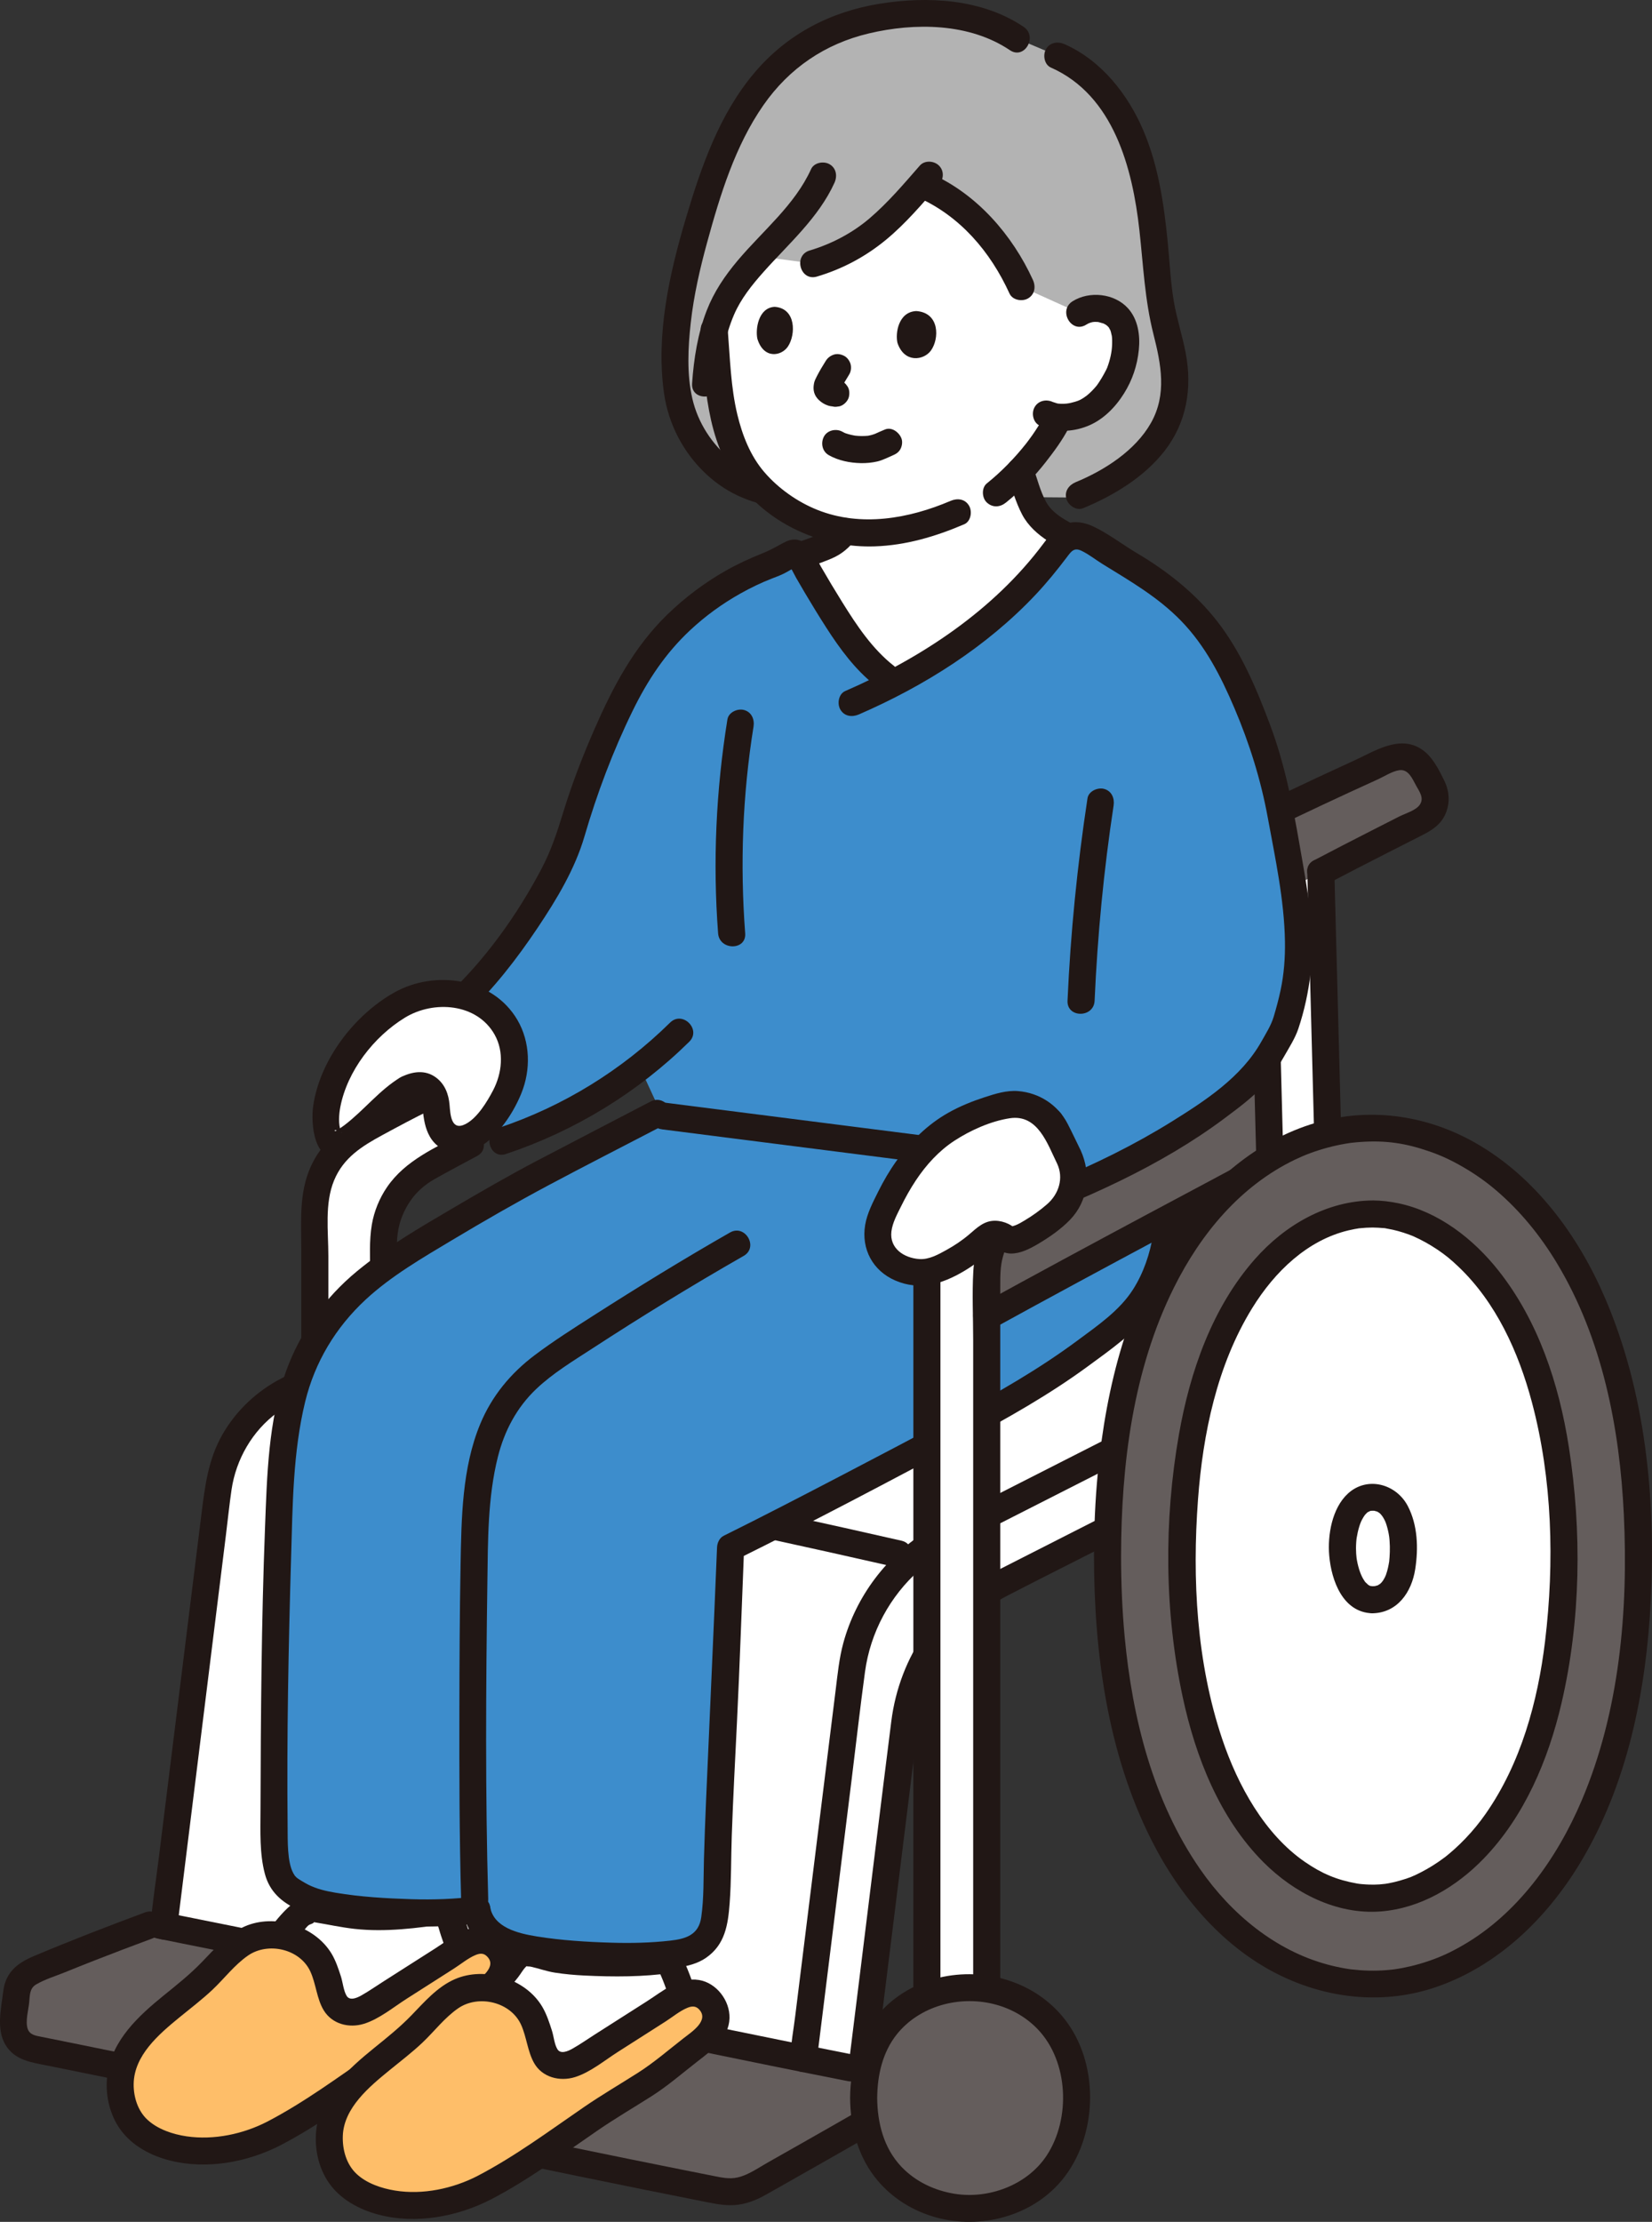 <?xml version="1.0" encoding="UTF-8"?><svg id="b" xmlns="http://www.w3.org/2000/svg" width="244.026" height="328.144" viewBox="0 0 244.026 328.144"><rect x="0" y="0" width="244.026" height="328.144" fill="#333333" stroke="none"/><defs><style>.d{fill:#3d8dcc;}.e{fill:#fff;}.f{fill:none;}.g{fill:#211715;}.h{fill:#b3b3b3;}.i{fill:#645d5c;}.j{fill:#febe69;}</style></defs><g id="c"><path class="e" d="M187.189,156.487c.131,4.843.25,9.687.378,14.53-12.352,7.441-23.053,24.715-23.913,54.853-.036.02-.056.03-.056.03l-15.81,8.037c-7.749,3.939-13.036,11.471-14.106,20.098l-6.377,51.398s-.018.146-.037.292c-34.735-6.817-69.252-14.564-103.06-21.271l7.995-64.441c.782-6.3,4.642-11.8,10.3-14.676l53.706-27.303-.977.497,91.956-22.045Z"/><path class="e" d="M66.539,168.043c1.1.4,2.1.25,2.94-.15v1.1c-2.04,1.11-4.1,2.22-6.16,3.35-4.09,2.22-6.64,6.51-6.64,11.17v3.73c-1.13.8-2.11,1.55-2.89,2.22-2.73,2.34-5.27,5.12-7.28,8.6v-19.43c0-4.24,2.03-8.17,5.39-10.64.47-.35.98-.67,1.51-.96,2.24-1.22,4.47-2.42,6.69-3.62l2.41-1.17,1.44-.69c.25.43.41.94.45,1.49.07.9.11,4.25,2.14,5Z"/><path class="e" d="M195.109,128.783c.33,12.88.67,25.76,1.01,38.64-2.87.71-5.76,1.89-8.55,3.58-.13-4.83-.25-9.68-.38-14.52l-.08-.05c.91-1.42,1.65-2.92,2.61-4.58,1.69-5.33,2.23-8.83,2.07-13.67-.08-2.44-.39-4.86-.78-7.28,1.3-.68,2.67-1.39,4.1-2.12Z"/><path class="g" d="M48.504,199.169c0-4.563,0-9.125,0-13.688,0-3.623-.574-7.712.845-11.147,1.389-3.362,4.109-5.052,7.169-6.711,2.318-1.257,4.628-2.503,7-3.654,2.315-1.124.289-4.574-2.019-3.454-2.657,1.29-5.242,2.699-7.838,4.109-3.352,1.82-6.166,4.138-7.766,7.691-1.745,3.877-1.391,8.039-1.391,12.188,0,4.889,0,9.777,0,14.666,0,2.574,4,2.578,4,0h0Z"/><path class="g" d="M68.468,167.268c-4.104,2.22-8.563,4.07-11.287,8.042-1.129,1.645-1.926,3.595-2.257,5.563-.4,2.379-.248,4.824-.248,7.227,0,2.574,4,2.578,4,0,0-1.977-.191-4.063.082-6.025.239-1.714.902-3.323,1.877-4.746.913-1.331,2.167-2.402,3.566-3.193,2.075-1.173,4.19-2.28,6.286-3.414,2.265-1.225.248-4.68-2.019-3.454h0Z"/><path class="h" d="M116.201,73.132c-4.34-.572-6.448-1.336-9.051-3.326-3.624-2.771-6.757-6.792-6.995-11.347-.523-10.013,1.74-22.128,4.98-31.575,2.629-7.665,6.128-14.874,13.645-20.114,7.029-4.9,22.506-7.211,31.419-1.077l6.044,2.559c3.42,1.453,6.105,4.106,8.006,6.753,2.772,3.859,4.3,8.434,5.198,13.1.994,5.168,1.22,10.417,1.829,15.652s3.063,9.749,2.109,15.12c-.571,3.217-2.095,5.889-4.525,8.289-1.791,1.768-6.576,4.846-10.227,6.312l-42.431-.345Z"/><path class="g" d="M151.207,3.965c-6.141-4.138-14.153-4.562-21.26-3.414-7.285,1.176-13.667,4.489-18.472,10.156-5.186,6.117-7.856,13.812-10.119,21.389-2.476,8.293-4.49,17.274-3.274,25.957.644,4.602,2.889,8.877,6.307,12.034,3.256,3.008,6.937,4.384,11.279,4.973,1.069.145,2.147-.257,2.46-1.397.256-.932-.32-2.314-1.397-2.46-3.254-.442-6.204-1.166-8.78-3.3-2.805-2.324-4.854-5.46-5.677-9.02-.84-3.632-.646-7.545-.237-11.221.446-4.012,1.353-7.979,2.42-11.868,1.916-6.988,4.133-14.267,8.318-20.27,3.81-5.465,9.105-9.052,15.549-10.583,6.806-1.618,14.876-1.557,20.862,2.477,2.141,1.442,4.145-2.022,2.019-3.454h0Z"/><path class="g" d="M155.233,9.978c9.266,4.095,12.059,14.86,13.075,24.029.57,5.144.791,10.292,2.069,15.328,1.132,4.459,2.024,8.917-.375,13.147-2.308,4.07-6.857,6.979-11.087,8.722-.998.411-1.708,1.328-1.397,2.46.259.944,1.455,1.811,2.46,1.397,4.49-1.85,9.025-4.583,12.046-8.462,3.271-4.201,4.105-9.27,3.127-14.434-.487-2.572-1.322-5.066-1.758-7.648-.493-2.916-.617-5.908-.91-8.848-.559-5.604-1.377-11.208-3.603-16.423-2.28-5.342-6.212-10.328-11.627-12.721-.987-.436-2.148-.288-2.736.718-.498.851-.276,2.298.718,2.736h0Z"/><path class="e" d="M165.835,47.954c-.301-.711-1.064-1.961-3.219-2.345-.99-.177-2.198-.048-3.175.613l-8.593-3.877c-2.383-5.262-7.267-12.059-14.737-15.133-4.775,5.449-8.649,9.57-15.974,11.707,0,0-3.887-.519-7.959-1.063-2.271,2.478-4.34,4.981-5.509,7.685-.46,1.064-.847,2.172-1.169,3.311.197,2.35.357,4.65.547,6.84.57,6.9,2.51,13.18,7.24,17.26,3.542,3.055,7.275,4.86,11.489,5.493l-.009.017c-.73,1.08-1.86,1.94-3.07,2.33-.974.41-2.293.873-3.686,1.342.159.191.307.416.42.616,1.76,3.134,3.325,5.743,5.248,8.774,1.968,3.103,4.575,6.422,6.973,8.249,0,0,.56.427,1.401,1.067,10.073-5.26,18.289-12,24.018-19.842.591-.809,1.116-1.38,1.78-1.668-1.941-.986-3.832-2.162-4.894-3.909-.56-.93-.92-1.97-1.27-2.99-.329-.958-.658-1.915-.987-2.863,1.338-1.413,2.498-2.867,3.588-4.395,0,0,1.293-1.888,1.847-2.971,0,0,.092-.24.227-.591,1.699.138,3.49-.426,4.225-.843,2.471-1.411,3.668-3.482,4.457-4.979,1.119-2.117,1.689-5.71.79-7.838Z"/><path class="g" d="M119.809,24.978c-2.414,5.325-7.145,9.107-10.841,13.498-1.896,2.252-3.491,4.604-4.565,7.356-1.342,3.442-1.916,7.142-2.171,10.811-.179,2.569,3.822,2.558,4,0,.24-3.444.822-6.969,2.194-10.161,1.013-2.357,2.649-4.392,4.339-6.295,3.704-4.168,8.155-8.023,10.498-13.191.446-.983.282-2.152-.718-2.736-.858-.502-2.288-.271-2.736.718h0Z"/><path class="g" d="M135.872,24.455c-2.361,2.701-4.696,5.465-7.433,7.801-2.496,2.13-5.575,3.768-8.833,4.736-2.462.731-1.414,4.592,1.063,3.857,3.787-1.124,7.199-2.948,10.24-5.463,2.893-2.392,5.329-5.286,7.791-8.102.711-.813.8-2.029,0-2.828-.725-.725-2.115-.817-2.828,0h0Z"/><path class="g" d="M135.557,29.133c6.277,2.789,10.744,8.042,13.564,14.222.448.983,1.871,1.224,2.736.718,1.01-.591,1.168-1.75.718-2.736-3.022-6.624-8.268-12.666-14.999-15.657-.986-.438-2.149-.287-2.736.718-.498.852-.275,2.296.718,2.736h0Z"/><path class="g" d="M44.635,213.417c22.805,4.2,45.542,8.764,68.2,13.698,6.428,1.4,12.849,2.83,19.263,4.288,2.506.57,3.576-3.286,1.063-3.857-22.611-5.14-45.305-9.919-68.071-14.326-6.458-1.25-12.923-2.47-19.392-3.661-2.516-.463-3.595,3.391-1.063,3.857h0Z"/><path class="i" d="M127.689,313.557c-3.213,1.853-12.347,7.035-16.044,9.119-1.626.917-3.51,1.262-5.342.901-34.176-6.734-68.159-14.32-101.466-20.979-1.758-.351-2.968-1.968-2.815-3.754.139-1.615.296-3.188.459-4.754.135-1.299.982-2.386,2.183-2.898,5.993-2.555,11.784-4.783,17.918-7.054,33.845,6.682,68.41,14.442,103.202,21.298"/><path class="g" d="M96.242,180.259l.977-.497c2.295-1.167.273-4.619-2.019-3.454-7.254,3.688-14.508,7.376-21.762,11.063l-29.463,14.978c-.804.409-1.611.812-2.412,1.226-3.577,1.849-6.62,4.691-8.644,8.181-2.157,3.718-2.649,7.721-3.162,11.862-1.367,11.022-2.735,22.043-4.102,33.065l-2.185,17.61c-.4,3.225-.909,6.458-1.203,9.695-.014.156-.039.312-.058.467-.133,1.074,1.015,2,2,2,1.192,0,1.866-.923,2-2,.938-7.561,1.876-15.122,2.814-22.683l4.349-35.056c.277-2.232.504-4.477.831-6.702.663-4.499,3.091-8.72,6.785-11.409,1.143-.832,2.386-1.47,3.639-2.107,9.024-4.588,18.049-9.176,27.073-13.764l16.016-8.142c3.014-1.532,6.13-2.948,9.073-4.613.139-.079.286-.145.428-.218l-2.019-3.454-.977.497c-2.295,1.167-.273,4.619,2.019,3.454h0Z"/><path class="g" d="M21.43,282.438c-5.509,2.047-10.992,4.163-16.408,6.447-2.459,1.037-4.201,2.397-4.541,5.204-.306,2.52-1.06,5.603.328,7.919s3.918,2.601,6.34,3.088c2.93.59,5.858,1.185,8.786,1.784,5.808,1.189,11.613,2.396,17.416,3.611,23.646,4.95,47.263,10.039,70.963,14.726,1.614.319,3.146.617,4.794.385,1.409-.198,2.671-.714,3.909-1.404,1.644-.918,3.279-1.853,4.917-2.782,3.593-2.037,7.187-4.07,10.765-6.132,2.23-1.285.218-4.743-2.019-3.454-2.852,1.643-5.716,3.267-8.578,4.892-1.586.901-3.173,1.8-4.761,2.699-1.395.789-2.827,1.818-4.406,2.17-1.218.271-2.359.006-3.557-.231-1.457-.288-2.915-.578-4.371-.869-2.751-.55-5.501-1.104-8.25-1.663-5.492-1.116-10.982-2.249-16.469-3.392-21.904-4.561-43.774-9.282-65.704-13.718-1.501-.304-3.003-.606-4.504-.907-.839-.168-1.703-.279-2.001-1.209-.352-1.101.121-2.733.234-3.864.106-1.06.036-2.079,1.043-2.666,1.304-.761,2.869-1.227,4.266-1.797,1.39-.567,2.784-1.123,4.181-1.671,2.886-1.133,5.786-2.228,8.691-3.308,2.392-.889,1.357-4.756-1.063-3.857h0Z"/><path class="g" d="M23.23,286.296c26.446,5.244,52.786,11.001,79.189,16.452,7.605,1.57,15.214,3.114,22.833,4.616,2.514.496,3.591-3.359,1.063-3.857-26.609-5.246-53.108-11.024-79.664-16.526-7.447-1.543-14.898-3.063-22.358-4.542-2.514-.498-3.59,3.356-1.063,3.857h0Z"/><path class="e" d="M68.056,288.359c-.48-1.695-1.102-3.363-1.724-5.01-.127-.442-.361-.85-.68-1.185,0,0-4.73.712-9.045.9-4.315.188-9.888-1.155-9.888-1.155-1.173.034-2.269.582-3,1.5-1.118,1.35-2.268,2.672-3.45,3.965,0,0-16.444,21.339,1.406,18.253,17.85-3.085,26.38-17.267,26.38-17.267Z"/><path class="e" d="M101.079,295.579c-.666-2.353-1.512-4.549-2.353-6.139,0,0-3.276.482-8.63.425-3.768-.04-7.082-.188-9.474-.844-1.975-.542-3.468-1.334-4.567.394-.071.111-.142.215-.217.309-1.242,1.501-2.47,3.069-3.717,4.636,0,0-14.015,21.999,8.103,16.522s20.855-15.303,20.855-15.303Z"/><path class="g" d="M41.684,288.787c1.072-1.178,2.117-2.379,3.145-3.597.222-.263.466-.624.743-.844.198-.157.564-.209.728-.36.178-.164.07-.144-.058-.136.067-.004.145.038.211.048,1.98.323,3.925.756,5.926.978,4.584.508,9.265-.105,13.805-.784l-1.946-.514c.488.58.669,1.64.919,2.335.353.984.679,1.974.971,2.978.717,2.467,4.579,1.417,3.857-1.063-.577-1.984-1.152-4.324-2.193-6.12-.801-1.382-1.787-1.593-3.232-1.392-2.873.4-6.508.859-9.664.75-2.557-.088-5.024-.576-7.525-1.057-3.883-.747-6.309,3.528-8.514,5.951-1.729,1.9,1.091,4.737,2.828,2.828h0Z"/><path class="g" d="M73.535,295.774c.998-1.256,1.99-2.518,3.002-3.763.396-.488.851-1.371,1.363-1.718-.283.192.203.098.477.159,1.208.265,2.352.694,3.582.886,1.455.227,2.92.358,4.39.429,4.282.209,8.656.216,12.909-.398l-2.259-.919c.932,1.802,1.589,3.716,2.151,5.662.714,2.468,4.575,1.418,3.857-1.063-.657-2.272-1.467-4.513-2.555-6.617-.444-.858-1.402-1.043-2.259-.919.934-.135-.4.04-.71.071-1.04.101-2.083.168-3.127.214-3.23.143-6.5.127-9.722-.139-1.306-.108-2.586-.306-3.847-.669-1.248-.359-2.544-.823-3.858-.529-1.402.313-2.097,1.319-2.936,2.373-1.093,1.374-2.195,2.74-3.287,4.114-.671.845-.825,2.004,0,2.828.697.697,2.153.85,2.828,0h0Z"/><path class="d" d="M97.837,164.8l-17.382,8.676c-6.836,3.731-21.665,12.398-26.912,16.889-5.247,4.491-9.556,9.738-11.017,19.277-.336,1.772-.586,3.854-.79,6.101-.382,4.168-.569,8.906-.71,13.354-.021.637-.038,1.27-.055,1.92-.429,14.416-.404,19.753-.484,34.98-.038,7.096-.021,11.349,2.201,12.95,2.813,2.035,5.443,2.49,9.313,2.902,7.431.782,13.074.93,18.453.212.144,1.292.773,2.477,1.767,3.314,2.813,2.031,5.438,2.486,9.313,2.893,7.792.824,13.617.947,19.23.11,2.303-.259,4.189-1.959,4.686-4.223.229-1.436.378-3.628.399-4.172.344-15.971.867-20.42,1.474-36.225.183-5.052.387-10.116.595-15.219,9.258-4.58,29.686-15.274,39.378-20.564,6.56-3.616,12.746-7.869,18.474-12.7,5.549-4.652,6.798-12.419,6.807-15.844.009-1.657-.077-3.335-.242-5.137l-.754-5.082"/><path class="g" d="M68.525,282.594c1.096,7.286,11.16,7.575,16.75,8.028,3.362.273,6.74.419,10.112.269,2.838-.126,6.463-.064,8.888-1.731,2.827-1.943,3.267-4.888,3.506-8.072.248-3.313.199-6.661.313-9.981.192-5.579.494-11.153.766-16.728.42-8.61.708-17.226,1.059-25.839l-.991,1.727c11.23-5.561,22.321-11.421,33.372-17.326,6.399-3.419,12.684-6.947,18.541-11.256,3.236-2.382,6.733-4.796,9.159-8.045,1.916-2.566,3.187-5.634,3.896-8.746,1.235-5.419.416-10.803-.386-16.212-.159-1.069-1.51-1.658-2.46-1.397-1.146.315-1.556,1.388-1.397,2.46.619,4.176,1.372,8.412.687,12.555-.476,2.88-1.41,5.689-2.987,8.158-1.987,3.112-5.242,5.333-8.163,7.5-5.712,4.239-11.832,7.74-18.09,11.091-5.621,3.01-11.264,5.978-16.919,8.925-5.735,2.988-11.476,5.97-17.272,8.84-.638.316-.963,1.054-.991,1.727-.509,12.49-1.083,24.974-1.626,37.462-.123,2.829-.224,5.658-.306,8.489-.083,2.877.007,5.805-.401,8.662-.371,2.603-2.253,3.195-4.585,3.458-2.862.323-5.747.391-8.625.305-3.688-.11-7.454-.337-11.098-.928-2.707-.439-6.421-1.294-6.897-4.457-.161-1.069-1.508-1.659-2.46-1.397-1.144.314-1.558,1.388-1.397,2.46h0Z"/><path class="i" d="M183.56,160.573c-10.303,5.49-20.559,10.951-31.166,16.733-4.088,2.228-6.64,6.515-6.64,11.171,0,1.996,0,3.99,0,5.979,14.405-7.934,28.032-15.162,41.838-22.523-.119-4.442-.229-8.883-.347-13.324-1.23.655-2.458,1.31-3.685,1.964Z"/><path class="g" d="M72.116,280.493c-.436-15.583-.343-31.198-.124-46.784.087-6.172.041-12.543,1.555-18.556.967-3.84,2.778-7.274,5.665-10.017,2.444-2.321,5.421-4.116,8.235-5.947,7.334-4.773,14.81-9.368,22.408-13.709,2.235-1.277.222-4.734-2.019-3.454-6.87,3.925-13.622,8.076-20.286,12.34-2.891,1.85-5.805,3.701-8.55,5.765-3.573,2.687-6.35,6.044-8.067,10.187-2.687,6.484-2.774,13.909-2.901,20.836-.13,7.061-.161,14.125-.174,21.187-.017,9.383-.006,18.772.256,28.152.072,2.569,4.072,2.579,4,0h0Z"/><path class="j" d="M40.492,315.07c-5.294,2.784-13.974,4.144-19.619-.163-2.674-2.04-3.717-6.217-2.803-9.454,1.679-5.95,8.15-9.302,12.287-13.372,1.925-1.894,3.64-4.071,5.969-5.437,3.408-2,8.712-.522,10.837,2.757.859,1.325,1.674,4.368,2.116,5.884.491,1.684,2.587,2.654,5.131,1.134,4.021-2.544,9.539-6.055,14.179-9.042,2.308-1.486,4.581-1.01,5.611,1.533.991,2.449-1.165,4.19-3.438,5.927-2.87,2.193-4.774,4.005-7.9,5.814-7.9,4.571-14.261,10.227-22.369,14.419Z"/><path class="g" d="M120.686,304.031c.592-4.773,1.184-9.546,1.777-14.318l3.338-26.902c.657-5.299,1.251-10.611,1.973-15.902.794-5.82,3.671-11.17,8.07-15.055,2.522-2.227,5.53-3.638,8.498-5.147,6.904-3.51,13.808-7.02,20.713-10.529l.496-.252c2.295-1.167.273-4.619-2.019-3.454-6.335,3.221-12.67,6.441-19.006,9.662-2.474,1.258-5.054,2.416-7.426,3.865-6.104,3.727-10.662,9.769-12.534,16.676-.613,2.261-.838,4.6-1.126,6.919l-1.169,9.425-3.375,27.204-1.426,11.49c-.248,2.003-.619,4.031-.75,6.045-.006.091-.023.183-.034.273-.133,1.074,1.015,2,2,2,1.192,0,1.866-.923,2-2h0Z"/><path class="g" d="M129.305,305.435c1.401-11.292,2.802-22.584,4.203-33.875l2.033-16.388c1.041-8.39,5.667-15.592,13.26-19.508,5.252-2.709,10.538-5.357,15.806-8.035,2.295-1.167.273-4.619-2.019-3.454-5.114,2.6-10.229,5.2-15.343,7.8-8.683,4.414-14.368,12.609-15.587,22.251-1.555,12.303-3.054,24.613-4.581,36.92-.591,4.763-1.182,9.527-1.773,14.29-.133,1.074,1.015,2,2,2,1.192,0,1.866-.923,2-2h0Z"/><path class="e" d="M147.352,182.324c-.655-.1-1.325.072-1.846.568-1.913,1.819-4.14,3.309-6.558,4.369-.652.286-1.337.513-2.035.624,0,37.484,0,74.968,0,112.452h8.841s0-54.827,0-111.86c0-2.192.572-4.3,1.598-6.152Z"/><path class="g" d="M147.753,300.335v-110.362c0-1.491-.009-2.916.393-4.363.692-2.493,2.29-4.715,4.473-6.117,3.023-1.942,6.365-3.497,9.527-5.201,3.293-1.775,6.59-3.542,9.889-5.306,2.271-1.214.253-4.669-2.019-3.454-5.934,3.173-11.861,6.358-17.772,9.573-4.833,2.629-8.146,7.022-8.47,12.64-.195,3.373-.021,6.803-.021,10.182v102.409c0,2.574,4,2.578,4,0h0Z"/><path class="g" d="M148.77,70.095c.683,1.968,1.245,4.051,2.217,5.901.873,1.662,2.3,2.925,3.857,3.932,3.065,1.982,6.599,3.268,9.963,4.633,1.001.406,2.198-.442,2.46-1.397.314-1.144-.392-2.052-1.397-2.46-2.933-1.191-5.897-2.332-8.633-3.996-1.166-.709-2.13-1.503-2.737-2.622-.829-1.527-1.289-3.374-1.873-5.056-.354-1.02-1.37-1.696-2.46-1.397-.991.272-1.753,1.435-1.397,2.46h0Z"/><path class="g" d="M112.8,86.022c2.253-.846,4.559-1.541,6.832-2.329,1.074-.373,2.149-.76,3.197-1.202,1.522-.642,2.72-1.669,3.666-3.017.603-.859.184-2.26-.718-2.736-1.025-.541-2.093-.199-2.736.718-.192.274.027-.009-.106.14-.088.099-.175.196-.268.29-.116.118-.237.229-.361.339-.078.07-.233.174-.062.054-.268.189-.549.354-.842.501-.117.059-.253.101-.055.025-.125.048-.25.093-.375.142-.967.383-1.945.735-2.93,1.071-2.101.717-4.227,1.368-6.306,2.148-.976.367-1.75,1.368-1.397,2.46.309.955,1.412,1.791,2.46,1.397h0Z"/><path class="d" d="M156.308,176.332c10.014-4.142,20.046-9.467,27.844-16.374,2.712-2.402,3.762-4.999,5.562-8.106,1.691-5.328,2.236-8.825,2.072-13.665-.179-5.298-1.419-10.5-2.222-15.778-1.27-8.341-3.737-15.31-7.353-22.95-3.53-7.458-8.841-12.328-15.674-16.272-2.312-1.381-3.412-2.055-5.234-3.247-.899-.588-1.855-.959-2.837-.795s-1.632.811-2.394,1.855c-5.729,7.843-13.945,14.582-24.018,19.842-.877-.669-1.401-1.067-1.401-1.067-2.398-1.827-5.005-5.145-6.973-8.249-1.923-3.032-3.487-5.64-5.248-8.774-.262-.467-.72-1.068-1.063-1.093-.26-.019-1.594.743-2.615,1.389-11.257,3.942-18.395,11.976-21.662,18.222-3.386,6.472-6.672,14.371-8.624,21.51-1.952,7.138-10.377,19.512-17.073,25.703l6.811,20.022c7.331-2.423,14.233-6.131,20.315-10.887,1.563,3.384,3.316,7.182,3.316,7.182l38.586,4.918,19.885,6.614Z"/><path class="g" d="M138.917,300.335v-115.458c0-2.018.063-3.91.845-5.805.713-1.726,1.898-3.272,3.344-4.446,1.811-1.471,4.122-2.431,6.165-3.536,2.309-1.249,4.619-2.495,6.931-3.738,2.268-1.22.25-4.675-2.019-3.454-2.101,1.13-4.2,2.262-6.298,3.396-2.004,1.083-4.124,2.068-6.028,3.321-3.111,2.048-5.435,5.184-6.41,8.788-.532,1.965-.53,3.955-.53,5.974v114.958c0,2.574,4,2.578,4,0h0Z"/><path class="i" d="M190.376,119.027c4.075-1.945,11.015-5.187,15.151-6.988,1.658-.722,3.589-.072,4.516,1.481.533.894,1.063,1.837,1.536,2.714.959,1.781.247,4.001-1.561,4.91-3.964,1.993-11.065,5.616-14.912,7.643l-4.098,2.115"/><path class="g" d="M191.386,120.754c2.611-1.245,5.229-2.473,7.854-3.687,1.413-.654,2.829-1.303,4.248-1.944.965-.436,2.119-1.198,3.171-1.366,1.413-.226,1.986,1.314,2.544,2.309.505.899,1.198,1.841.498,2.817-.593.827-2.148,1.269-3.033,1.718-1.335.676-2.669,1.355-4.001,2.035-2.863,1.462-5.724,2.928-8.569,4.426-2.279,1.2-.259,4.653,2.019,3.454,2.94-1.548,5.898-3.063,8.857-4.573,1.487-.759,2.975-1.515,4.464-2.268,1.52-.769,3-1.47,3.865-3.032.917-1.655.883-3.609.067-5.287-.845-1.737-1.834-3.752-3.53-4.795-3.238-1.991-6.799.39-9.792,1.755-3.574,1.63-7.134,3.295-10.68,4.986-.975.465-1.23,1.86-.718,2.736.583.997,1.758,1.184,2.736.718h0Z"/><path class="g" d="M198.146,168.474c-.346-13.229-.693-26.458-1.039-39.686-.067-2.569-4.068-2.579-4,0,.346,13.229.693,26.458,1.039,39.686.067,2.569,4.068,2.579,4,0h0Z"/><path class="g" d="M107.45,106.256c-1.682,10.447-2.176,21.032-1.375,31.586.194,2.551,4.195,2.572,4,0-.772-10.181-.391-20.439,1.232-30.523.171-1.065-.275-2.152-1.397-2.46-.953-.262-2.288.324-2.46,1.397h0Z"/><path class="f" d="M117.073,81.586c1.665,3.439,4.579,5.953,7.777,7.393,3.199,1.439,6.688,1.876,10.126,1.876,8.98-.013,17.932-3.035,25.476-8.591l1.404-1.107"/><path class="g" d="M68.809,149.897c4.07-3.794,7.539-8.288,10.628-12.901,2.771-4.138,5.484-8.63,6.891-13.444,1.87-6.399,4.198-12.593,7.131-18.586,2.198-4.491,4.822-8.465,8.495-11.899,2.244-2.098,4.729-3.902,7.408-5.405,1.519-.852,3.093-1.614,4.719-2.242.814-.314,1.571-.588,2.322-1.039.456-.274,1.325-.766,1.498-.793h-1.063l.217.078-.883-.514c.667.53,1.021,1.477,1.437,2.202.437.762.879,1.52,1.327,2.275,1.016,1.712,2.056,3.411,3.132,5.086,1.98,3.082,4.266,6.2,7.171,8.474.85.665,2,.829,2.828,0,.692-.692.855-2.159,0-2.828-3.21-2.513-5.503-5.971-7.634-9.392-1.079-1.731-2.129-3.48-3.148-5.247-.911-1.579-1.944-4.25-4.182-4.027-.686.068-1.324.44-1.919.768-.865.477-1.641.888-2.561,1.255-1.871.746-3.699,1.594-5.452,2.588-3.099,1.758-5.989,3.933-8.549,6.411-4.951,4.794-8.039,10.642-10.778,16.895-1.765,4.029-3.358,8.139-4.643,12.348-.899,2.945-1.803,5.687-3.248,8.421-3.602,6.818-8.32,13.417-13.973,18.687-1.887,1.759.946,4.583,2.828,2.828h0Z"/><path class="g" d="M160.638,117.911c-1.507,9.904-2.504,19.876-2.948,29.885-.114,2.574,3.886,2.568,4,0,.429-9.65,1.353-19.272,2.806-28.822.162-1.067-.269-2.15-1.397-2.46-.946-.26-2.297.323-2.46,1.397h0Z"/><path class="g" d="M98.984,151.026c-7.135,7.03-15.805,12.376-25.309,15.55-2.429.811-1.388,4.676,1.063,3.857,10.161-3.394,19.441-9.057,27.074-16.578,1.837-1.81-.992-4.638-2.828-2.828h0Z"/><path class="g" d="M97.837,166.8c11.267,1.436,22.534,2.872,33.801,4.308l4.785.61c1.073.137,2-1.017,2-2,0-1.194-.924-1.863-2-2-11.267-1.436-22.534-2.872-33.801-4.308l-4.785-.61c-1.073-.137-2,1.017-2,2,0,1.194.924,1.863,2,2h0Z"/><path class="e" d="M60.18,160.833c-.723.4-1.379.972-1.999,1.527-1.521,1.362-3.041,2.725-4.562,4.087-1.062.952-2.152,1.921-3.467,2.473s-2.731-2.026-1.708-6.427c1.272-5.471,5.16-9.967,8.297-12.455,3.136-2.488,5.33-3.299,9.639-3.272,4.302.027,8.303,3.138,9.314,7.319,1.011,4.181-.609,7.925-3.346,11.243-.571.692-2.783,3.828-5.814,2.713-2.026-.745-2.065-4.098-2.135-4.998-.122-1.57-1.215-2.855-2.617-2.731-.572.05-1.103.245-1.602.521Z"/><path class="g" d="M194.444,166.008c-16.584,8.872-33.221,17.648-49.699,26.716-2.256,1.241-.24,4.697,2.019,3.454,16.479-9.068,33.115-17.844,49.699-26.716,2.271-1.215.253-4.669-2.019-3.454h0Z"/><path class="g" d="M126.873,105.514c9.681-4.21,18.859-9.99,26.128-17.714,1.64-1.743,3.139-3.592,4.583-5.498.644-.85,1.05-1.487,2.163-.959,1.086.515,2.096,1.33,3.121,1.963,4.109,2.536,8.191,4.88,11.587,8.376,3.6,3.706,5.879,8.188,7.887,12.9,2.208,5.18,3.901,10.576,4.917,16.117,1.103,6.013,2.448,12.201,2.548,18.329.04,2.424-.14,4.822-.641,7.196-.281,1.332-.636,2.647-1.028,3.951s-1.158,2.488-1.823,3.672c-2.943,5.236-8.235,8.687-13.235,11.8-5.493,3.419-11.333,6.277-17.305,8.757-.997.414-1.709,1.326-1.397,2.46.259.942,1.456,1.814,2.46,1.397,5.755-2.389,11.401-5.047,16.756-8.243,2.498-1.491,4.931-3.094,7.261-4.836,2.345-1.753,4.824-3.567,6.649-5.879.814-1.032,1.522-2.126,2.17-3.268.75-1.324,1.63-2.673,2.113-4.115.89-2.657,1.487-5.433,1.809-8.214.737-6.369-.549-12.705-1.632-18.955-1.046-6.037-2.186-11.894-4.339-17.656-2.002-5.356-4.278-10.774-7.81-15.315-3.246-4.173-7.407-7.441-11.935-10.125-2.096-1.243-4.155-2.842-6.352-3.885-1.323-.628-2.795-.889-4.204-.374-1.438.526-2.313,1.705-3.196,2.887-7.395,9.901-18.061,16.9-29.276,21.777-.991.431-1.217,1.883-.718,2.736.598,1.023,1.742,1.15,2.736.718h0Z"/><path class="e" d="M157.896,170.88c1.411,2.873.651,6.334-1.807,8.384-3.472,2.896-6.228,4.297-7.248,3.762-.1-.052-.19-.11-.27-.173-.939-.728-2.203-.78-3.064.039-1.913,1.819-4.14,3.309-6.558,4.369-.996.437-2.065.768-3.15.691-2.77-.197-4.942-1.55-5.74-3.48-.63-1.522-.475-3.222.156-4.742,2.051-4.939,4.977-9.707,9.387-12.732,2.568-1.761,5.493-2.84,8.517-3.649,3.132-.838,6.418.689,7.847,3.599l1.931,3.932Z"/><path class="g" d="M39.482,313.343c-3.57,1.841-7.894,2.755-11.895,2.175-2.04-.296-4.276-1.035-5.814-2.461-1.413-1.31-2.042-3.336-2.029-5.224.03-4.253,3.709-7.385,6.728-9.859,1.66-1.361,3.379-2.658,4.94-4.135,1.747-1.654,3.245-3.662,5.241-5.035,2.939-2.022,7.632-.991,9.184,2.35.843,1.816.947,4.057,1.991,5.762,1.245,2.034,3.744,2.659,5.945,1.973,2.252-.702,4.34-2.449,6.315-3.705,2.337-1.486,4.673-2.976,7.005-4.471,1.009-.647,2.051-1.521,3.162-1.98.574-.237,1.118-.308,1.599.125,1.76,1.585-.982,3.38-2.103,4.253-2.278,1.773-4.474,3.685-6.922,5.223-2.599,1.633-5.227,3.189-7.761,4.929-5.106,3.505-10.08,7.208-15.586,10.08-2.283,1.191-.263,4.645,2.019,3.454,5.506-2.873,10.479-6.576,15.586-10.08,2.595-1.781,5.301-3.354,7.949-5.047,2.435-1.557,4.613-3.467,6.896-5.229,2.003-1.547,4.468-3.402,4.511-6.203.04-2.582-1.885-5.18-4.47-5.61-2.908-.484-5.344,1.636-7.633,3.102-2.557,1.637-5.118,3.269-7.681,4.897-1.082.687-2.145,1.434-3.259,2.066-.631.358-1.704.852-2.188.089-.458-.723-.585-2.05-.849-2.865-.373-1.15-.774-2.375-1.405-3.413-2.504-4.114-8.416-5.908-12.801-3.995-2.555,1.115-4.463,3.327-6.359,5.292-1.731,1.793-3.665,3.33-5.598,4.896-3.708,3.004-7.61,6.582-8.32,11.564-.409,2.868.23,5.984,1.964,8.337s4.496,3.797,7.287,4.495c5.446,1.362,11.439.249,16.372-2.294,2.289-1.18.268-4.633-2.019-3.454Z"/><path class="g" d="M59.17,159.106c-3.1,1.859-5.404,4.872-8.266,7.05-.167.127-1.346.977-1.425.883-.315-.374,1.082.132.994.204l.073.121c-.081-.116-.152-.238-.215-.365-.359-.959-.274-2.401-.06-3.509,1.029-5.333,4.956-10.395,9.558-13.203,4.237-2.584,10.616-2.125,13.227,2.505,1.445,2.562,1.1,5.716-.222,8.246-.852,1.63-2.322,4.085-4.07,4.975-2.136,1.088-2.237-1.423-2.358-2.845-.134-1.568-.681-3.033-1.971-4.008-1.627-1.23-3.547-.916-5.266-.054-2.301,1.155-.278,4.606,2.019,3.454,1.168-.586,1.179.317,1.268,1.319.121,1.366.341,2.771,1.034,3.98,1.812,3.157,5.861,2.857,8.396.836,2.253-1.796,4.046-4.577,5.118-7.205,1.419-3.481,1.343-7.586-.583-10.868-3.65-6.222-12.165-7.421-18.183-4.039-5.914,3.324-10.985,9.969-11.972,16.729-.377,2.583.061,8.603,4.204,7.596,2.04-.496,3.755-2.323,5.263-3.675,1.74-1.559,3.445-3.469,5.454-4.673,2.205-1.322.196-4.782-2.019-3.454Z"/><path class="g" d="M156.169,171.889c.984,2.145.217,4.468-1.495,5.96-1.015.885-2.138,1.69-3.294,2.381-.435.261-.888.537-1.362.724.005-.002-.419.133-.434.137-.204.063-.077.135-.204.046.073.051.866.439.198-.012-.2-.134-.377-.246-.597-.354-.61-.3-1.292-.471-1.974-.48-1.646-.019-2.683,1.03-3.846,2.022-1.033.881-2.17,1.637-3.357,2.295-1.203.668-2.588,1.442-4.008,1.342-2.26-.159-4.419-1.569-4.121-4.071.155-1.298.855-2.554,1.424-3.711.653-1.326,1.377-2.62,2.196-3.852,1.507-2.268,3.393-4.346,5.683-5.841,2.36-1.541,5.376-2.895,8.185-3.321,4.155-.63,5.56,3.793,7.004,6.733,1.135,2.31,4.586.286,3.454-2.019-.637-1.297-1.251-2.608-1.912-3.893-1.442-2.801-4.206-4.587-7.333-4.833-1.685-.133-3.349.392-4.931.906-1.841.598-3.662,1.335-5.351,2.286-3.099,1.745-5.627,4.259-7.684,7.138-1.015,1.421-1.897,2.935-2.675,4.497-.773,1.552-1.649,3.218-1.937,4.94-.597,3.576,1.132,6.776,4.446,8.207,3.575,1.544,6.907.532,10.12-1.366.718-.424,1.411-.888,2.079-1.387.736-.549,1.522-1.508,2.322-1.917.399-.204.435-.066.928.218.521.3,1.078.473,1.685.471,1.372-.004,2.718-.692,3.873-1.368,1.67-.977,3.438-2.198,4.786-3.59,2.719-2.806,3.181-6.828,1.583-10.31-.45-.982-1.87-1.224-2.736-.718-1.008.59-1.17,1.751-.718,2.736Z"/><path class="g" d="M189.617,172.887c-.147-5.466-.281-10.933-.428-16.4-.069-2.569-4.07-2.579-4,0,.147,5.466.281,10.933.428,16.4.069,2.569,4.07,2.579,4,0h0Z"/><path class="i" d="M163.599,229.82c0-45.221,21.349-63.225,39.205-63.225s39.205,19.025,39.205,63.225-21.349,63.225-39.205,63.225-39.205-18.005-39.205-63.225"/><path class="g" d="M165.599,229.82c.021-13.458,1.744-27.489,7.817-39.673,3.982-7.99,9.845-15.016,17.866-18.876,1.484-.714,3.048-1.304,4.899-1.797.873-.232,1.756-.424,2.647-.573.182-.03.364-.058.546-.086.348-.052-.181.016.285-.036.451-.051.902-.094,1.355-.125,3.727-.249,6.603.179,10.145,1.406,1.751.607,3.209,1.284,4.981,2.312,1.797,1.042,3.4,2.182,4.872,3.439,3.571,3.048,6.537,6.711,8.957,10.725,6.702,11.115,9.291,24.34,9.897,37.161.669,14.161-.622,29.017-6.215,42.188-3.672,8.646-9.5,16.776-17.603,21.436-1.785,1.027-3.198,1.679-4.983,2.291-.888.304-1.791.567-2.705.783-.401.095-.805.181-1.21.258-.216.041-.433.08-.65.115-.132.022-.768.114-.395.065-1.716.226-3.456.269-5.182.148-.423-.03-.844-.072-1.265-.118-.458-.05.062.016-.285-.036-.243-.036-.486-.075-.728-.117-.86-.15-1.713-.339-2.556-.567-7.65-2.063-14.187-7.409-18.826-14.108-6.935-10.015-10.01-22.306-11.131-34.293-.371-3.963-.528-7.941-.534-11.921-.004-2.574-4.004-2.578-4,0,.022,14.284,1.988,29.059,8.491,41.947,4.247,8.418,10.786,16.119,19.445,20.185,7.124,3.346,15.198,4.08,22.687,1.484,9.021-3.126,16.155-10.038,21.059-18.078,7.136-11.699,9.914-25.672,10.575-39.203.731-14.973-.797-30.535-6.751-44.419-3.971-9.259-10.33-17.935-19.221-22.976-6.939-3.934-15.025-5.205-22.767-3.144-8.745,2.328-15.948,8.359-21.087,15.654-7.42,10.534-10.633,23.573-11.86,36.228-.397,4.095-.566,8.207-.572,12.321-.004,2.574,3.996,2.578,4,0h0Z"/><path class="e" d="M202.803,179.295c-13.554,0-28.142,15.811-28.142,50.525s14.588,50.525,28.142,50.525c11.312,0,28.142-13.455,28.142-50.525s-16.83-50.525-28.142-50.525Z"/><path class="g" d="M202.728,234.269c-.149-.004-.561-.131-.124.002-.098-.03-.208-.06-.306-.084.387.094.11.066-.023-.019-.111-.07-.224-.134-.333-.208.362.248-.146-.175-.251-.284-.077-.08-.266-.38-.053-.058-.097-.146-.193-.289-.281-.441-.451-.774-.822-1.969-.996-3.236.056.409-.026-.353-.033-.469-.017-.259-.026-.518-.027-.778,0-.289.011-.578.03-.867.008-.12.018-.241.029-.361.012-.122.025-.244.04-.366-.027.193-.029.215-.007.069.097-.593.224-1.18.404-1.754.037-.119.077-.238.119-.356.014-.039.251-.598.073-.209.124-.271.26-.537.416-.79.031-.051.361-.517.08-.157.068-.087.142-.172.217-.252.074-.08.158-.151.231-.231.317-.346-.31.135.101-.079.091-.048.188-.105.275-.157-.38.226-.048.05.041-.004.091-.056.494-.092.033-.041.179-.02.352-.007.531-.014.542-.02-.215-.065.081.004.136.032.269.072.404.107.117.03.294.168-.03-.017.115.065.229.131.343.197.254.147-.311-.323.034.022.075.075.155.144.228.22.059.061.363.471.098.091.095.135.186.272.27.415.057.096.111.195.163.294-.003-.006.235.497.116.226-.12-.273.094.255.091.247.039.111.076.223.111.335.089.284.164.573.228.863.026.117.05.234.072.352.012.061.111.682.078.441-.042-.304.028.268.027.261.011.116.021.231.03.347.021.28.035.561.041.842.011.546-.004,1.093-.044,1.638-.013.172-.033.344-.046.515-.035.441.064-.317-.019.163-.05.289-.099.577-.165.863-.078.338-.172.673-.287,1.001-.038.107-.077.214-.119.319.165-.414-.03.041-.076.13-.076.145-.156.287-.244.424-.063.098-.37.441-.065.11-.071.077-.138.157-.212.232-.073.074-.149.145-.229.214.182-.133.213-.157.095-.075-.11.071-.226.135-.336.206-.323.207.296-.041-.121.049-.106.023-.223.057-.328.087-.229.042-.229.044.002.007-.126.01-.252.015-.379.015-2.571.052-2.579,4.052,0,4,3.71-.074,5.794-3.129,6.322-6.519.48-3.081.375-6.493-1.09-9.313-1.71-3.292-6.008-4.469-8.855-1.847-2.34,2.156-3.021,6.12-2.758,9.15.32,3.681,2.003,8.414,6.381,8.528,1.081.028,2-.939,2-2,0-1.107-.916-1.972-2-2Z"/><path class="g" d="M202.803,177.295c-6.817.035-13,3.635-17.427,8.655-6.326,7.173-9.6,16.635-11.232,25.923-2.227,12.678-2.144,26.177.562,38.777,1.899,8.842,5.447,17.895,11.944,24.398,4.499,4.504,10.767,7.75,17.279,7.254,5.879-.448,11.195-3.632,15.231-7.804,6.04-6.244,9.552-14.611,11.501-22.968,2.859-12.258,3.017-25.416,1.082-37.825-1.448-9.285-4.505-18.618-10.402-26.062-3.712-4.687-8.876-8.717-14.841-9.945-1.213-.25-2.458-.398-3.696-.404-2.574-.012-2.577,3.987,0,4,.521.003,1.036.042,1.555.082.556.043-.23-.06.414.056.322.058.643.116.962.187.534.12,1.062.265,1.582.432.282.091.562.188.84.291.154.058.307.118.461.178.4.156-.295-.136.139.057,1.244.553,2.435,1.214,3.564,1.975,1.188.8,1.967,1.436,3.114,2.527,5.54,5.267,8.863,12.571,10.84,19.976,3.039,11.38,3.358,23.686,1.955,35.337-1.075,8.921-3.574,18.039-8.771,25.482-.888,1.272-1.843,2.448-2.979,3.639-.529.554-1.078,1.09-1.649,1.602-.25.224-.503.444-.761.659-.152.127-.305.251-.459.375-.353.284.118-.082-.21.164-1.121.843-2.311,1.598-3.562,2.233-1.148.582-1.627.79-3.053,1.201-.542.156-1.091.288-1.645.392-.244.046-.488.085-.734.121.571-.083-.441.037-.62.049-.507.034-1.015.041-1.523.025-.362-.011-.723-.034-1.083-.067-.121-.011-.241-.024-.361-.037-.237-.029-.241-.029-.011.001-.121-.017-.241-.036-.362-.056-3.021-.541-5.183-1.461-7.699-3.193-5.911-4.069-9.892-11.234-12.22-18.174-3.778-11.263-4.44-23.573-3.565-35.347.723-9.735,2.813-19.836,7.993-28.245,3.371-5.472,8.204-10.062,14.226-11.501.299-.072.601-.136.903-.192.18-.034.361-.063.542-.093.597-.096-.408.039.192-.026.66-.071,1.321-.109,1.985-.113,2.573-.013,2.579-4.013,0-4Z"/><path class="i" d="M127.574,309.845c0-11.669,8.545-16.315,15.692-16.315s15.692,4.909,15.692,16.315-8.545,16.315-15.692,16.315-15.692-4.646-15.692-16.315"/><path class="g" d="M129.574,309.845c.028-3.334.777-6.73,2.894-9.391,1.663-2.09,4.002-3.556,6.55-4.306,4.929-1.45,10.603-.286,14.279,3.557,4.561,4.768,4.879,13.222,1.318,18.638-2.897,4.406-8.6,6.455-13.576,5.661-2.987-.477-5.798-1.796-7.893-4.002-2.601-2.738-3.542-6.466-3.573-10.157-.022-2.573-4.022-2.579-4,0,.035,4.146,1.045,8.281,3.595,11.614,2.154,2.816,5.158,4.812,8.536,5.864,6.437,2.005,14.001.304,18.617-4.718,5.564-6.053,6.25-16.42,1.747-23.277-3.916-5.963-11.177-8.641-18.093-7.499-3.659.605-7.22,2.407-9.754,5.133-3.264,3.51-4.608,8.164-4.648,12.883-.022,2.575,3.978,2.577,4,0h0Z"/><path class="g" d="M122.422,67.222c1.423.808,3.116,1.142,4.737,1.177.815.018,1.651-.064,2.444-.247.403-.093.779-.244,1.16-.405.247-.104.491-.211.735-.322.085-.038.169-.077.254-.116.088-.04.544-.23.035-.02.503-.207.909-.43,1.195-.919.251-.429.357-1.061.202-1.541-.3-.928-1.425-1.824-2.46-1.397-.482.199-.957.41-1.432.624-.055.025-.347.151-.069.033.274-.116-.004-.001-.061.02-.138.051-.277.096-.419.134-.153.042-.308.076-.464.105-.033.006-.19.054-.216.036.018.013.505-.055.199-.029-.328.028-.655.048-.984.045-.317-.003-.635-.022-.95-.056-.07-.008-.361-.043-.029,0s.044.003-.027-.009c-.173-.029-.345-.063-.516-.102-.292-.067-.58-.148-.863-.247-.084-.03-.167-.064-.25-.094-.225-.082.394.197.192.079-.127-.074-.266-.131-.394-.204-.91-.517-2.228-.246-2.736.718-.501.949-.254,2.185.718,2.736h0Z"/><path class="g" d="M132.571,50.648c-.343-1.415.129-4.594,2.778-4.707,3.478.232,3.428,4.107,2.147,5.853-1.049,1.429-3.906,1.877-4.925-1.146Z"/><path class="g" d="M111.878,50.044c-.311-1.419.13-4.609,2.556-4.728,3.184.224,3.129,4.111,1.951,5.866-.964,1.436-3.582,1.893-4.507-1.137Z"/><path class="g" d="M121.985,53.287c-.464.735-.913,1.485-1.31,2.258-.18.35-.371.712-.439,1.102-.081.464-.1.86.027,1.319.118.425.378.818.698,1.117.42.392.85.651,1.396.828.333.108.694.114,1.04.159l-.532-.071c.023.003.046.007.068.011.266.083.532.095.798.036.266-.012.514-.091.744-.237.415-.243.811-.718.919-1.195.117-.512.091-1.087-.202-1.541-.267-.413-.69-.832-1.195-.919-.272-.047-.547-.075-.821-.109l.532.071c-.129-.018-.253-.046-.375-.093l.478.202c-.119-.052-.224-.117-.327-.196l.405.313c-.084-.071-.165-.145-.234-.23l.313.405c-.02-.028-.036-.058-.049-.09l.202.478c-.012-.032-.021-.065-.026-.098l.071.532c-.005-.054-.005-.103-.001-.158l-.071.532c.017-.115.05-.222.093-.33l-.202.478c.203-.464.469-.907.724-1.344.237-.407.479-.81.73-1.209.271-.43.335-1.057.202-1.541-.128-.464-.486-.967-.919-1.195-.464-.245-1.026-.368-1.541-.202-.506.164-.909.464-1.195.919h0Z"/><path class="g" d="M148.601,74.219c2.186-1.759,4.141-3.76,5.868-5.971,1.24-1.587,2.463-3.242,3.395-5.034.482-.927.269-2.215-.718-2.736-.919-.486-2.221-.274-2.736.718-.448.86-.983,1.676-1.519,2.483-.14.211-.281.421-.428.628-.167.234-.337.465-.508.696-.103.138-.207.275-.311.413-.345.457.247-.308-.109.141-1.708,2.154-3.618,4.111-5.761,5.835-.819.659-.737,2.152,0,2.828.869.798,1.955.703,2.828,0h0Z"/><path class="g" d="M103.509,48.853c.622,7.762.764,16.129,5.692,22.61,4.667,6.139,12.39,9.489,20.026,9.23,4.619-.157,8.977-1.458,13.202-3.263.994-.424,1.214-1.887.718-2.736-.601-1.028-1.739-1.144-2.736-.718-6.167,2.635-13.253,3.888-19.661,1.333-2.955-1.178-5.763-3.162-7.839-5.57s-3.26-5.459-3.992-8.503c-.974-4.046-1.077-8.251-1.408-12.383-.204-2.549-4.206-2.57-4,0h0Z"/><path class="g" d="M160.45,47.949c.442-.278.882-.406,1.274-.412.152-.002.304.003.455.015-.18-.03-.127-.018.157.035.093.023.801.243.594.155.229.098.451.234.653.38-.267-.192-.015.011.092.114.069.071.134.144.197.22-.169-.223-.193-.25-.074-.079.062.132.15.282.228.405.075.163.059.123-.05-.122.045.121.085.245.121.369.02.07.17.789.125.479.074.512.069,1.044.044,1.558-.048.977-.288,2.079-.69,3.159-.052.13-.051.135.003.013-.054.124-.111.246-.171.368-.102.206-.212.408-.323.61-.236.431-.486.854-.76,1.262-.321.479-.3.459-.712.914-.35.386-.798.819-1.165,1.093-.273.204-.569.395-.869.558-.103.056-.622.251-.153.088-.417.145-.831.278-1.263.372-.44.096-.794.146-1.441.129-.151-.004-.302-.013-.452-.027.159.022.113.01-.135-.034-.114-.026-.699-.242-.563-.175-.969-.476-2.164-.262-2.736.718-.516.881-.256,2.258.718,2.736,2.194,1.078,4.837.975,7.085.08,2.297-.914,4.113-2.767,5.404-4.838,1.235-1.98,1.95-4.126,2.181-6.447.213-2.14-.121-4.486-1.615-6.128-2.002-2.201-5.697-2.58-8.175-1.022-2.174,1.367-.169,4.829,2.019,3.454h0Z"/><path class="g" d="M96.11,162.682c-5.592,2.914-11.192,5.812-16.776,8.741-4.182,2.193-8.283,4.567-12.354,6.958-4.884,2.869-9.894,5.769-14.273,9.387-4.74,3.917-8.391,9.007-10.471,14.797-2.61,7.264-2.796,15.404-3.089,23.037-.535,13.919-.625,27.849-.667,41.777-.009,3.08-.154,6.373.648,9.378.698,2.614,2.461,4.178,4.882,5.28,3.258,1.483,6.882,1.732,10.403,2.05,3.683.333,7.388.537,11.086.394,1.657-.064,3.309-.205,4.954-.418,1.071-.139,2-.82,2-2,0-.973-.921-2.14-2-2-3.21.417-6.442.527-9.676.428-3.723-.114-7.537-.334-11.213-.956-1.365-.231-2.763-.544-4.004-1.174-.586-.297-1.492-.845-1.803-1.098.183.149-.291-.34-.159-.163.058.078-.207-.328-.27-.442-.918-1.663-.822-4.811-.843-6.943-.134-13.295.127-26.612.519-39.901.223-7.555.274-15.379,2.066-22.763,1.428-5.883,4.52-11.016,8.951-15.122,3.757-3.482,8.376-6.152,12.796-8.799,4.653-2.787,9.368-5.501,14.155-8.054,5.494-2.931,11.047-5.756,16.569-8.633l.589-.307c2.284-1.19.264-4.643-2.019-3.454h0Z"/><path class="j" d="M71.551,323.089c-5.334,2.805-14.081,4.176-19.769-.164-2.694-2.056-3.745-6.264-2.825-9.526,1.692-5.995,8.212-9.373,12.38-13.474,1.94-1.908,3.668-4.102,6.014-5.478,3.434-2.015,8.778-.526,10.919,2.778.865,1.335,1.686,4.401,2.132,5.928.494,1.696,2.607,2.675,5.17,1.143,4.051-2.564,9.611-6.101,14.287-9.111,2.326-1.497,4.616-1.018,5.653,1.545.999,2.467-1.174,4.222-3.464,5.972-2.891,2.21-4.81,4.035-7.96,5.858-7.96,4.606-14.369,10.305-22.539,14.528Z"/><path class="g" d="M70.541,321.362c-3.64,1.877-8.1,2.824-12.174,2.163-1.997-.324-4.178-1.046-5.688-2.454-1.524-1.421-2.112-3.597-2.04-5.627.146-4.145,3.936-7.272,6.878-9.677,1.642-1.343,3.34-2.628,4.881-4.089,1.76-1.667,3.269-3.682,5.277-5.069,3.003-2.075,7.789-.961,9.317,2.468.793,1.779.944,3.897,1.892,5.594,1.197,2.14,3.804,2.793,6.044,2.097,2.268-.705,4.372-2.468,6.36-3.732,2.355-1.498,4.708-2.999,7.058-4.505,1.017-.652,2.066-1.532,3.186-1.995.61-.252,1.194-.312,1.683.179,1.638,1.645-1.016,3.358-2.175,4.258-2.254,1.75-4.42,3.64-6.832,5.174-2.657,1.69-5.363,3.271-7.962,5.056-5.146,3.532-10.156,7.262-15.704,10.157-2.283,1.191-.263,4.645,2.019,3.454,5.548-2.895,10.559-6.625,15.704-10.157,2.599-1.785,5.304-3.368,7.962-5.056,2.416-1.534,4.575-3.424,6.832-5.174,2.081-1.613,4.619-3.454,4.701-6.362.073-2.592-1.918-5.21-4.493-5.638-2.925-.486-5.377,1.65-7.679,3.124-2.577,1.65-5.157,3.294-7.74,4.934-1.09.692-2.159,1.449-3.284,2.082-.629.354-1.74.868-2.225.084-.448-.723-.545-1.912-.806-2.731-.378-1.182-.778-2.417-1.405-3.495-2.455-4.223-8.516-6.05-12.939-4.121-2.574,1.123-4.494,3.351-6.404,5.329-1.717,1.778-3.63,3.306-5.548,4.858-3.766,3.046-7.75,6.659-8.472,11.721-.404,2.829.209,5.9,1.873,8.252,1.697,2.398,4.468,3.876,7.264,4.614,5.518,1.455,11.65.317,16.658-2.265,2.289-1.18.268-4.633-2.019-3.454Z"/></g></svg>